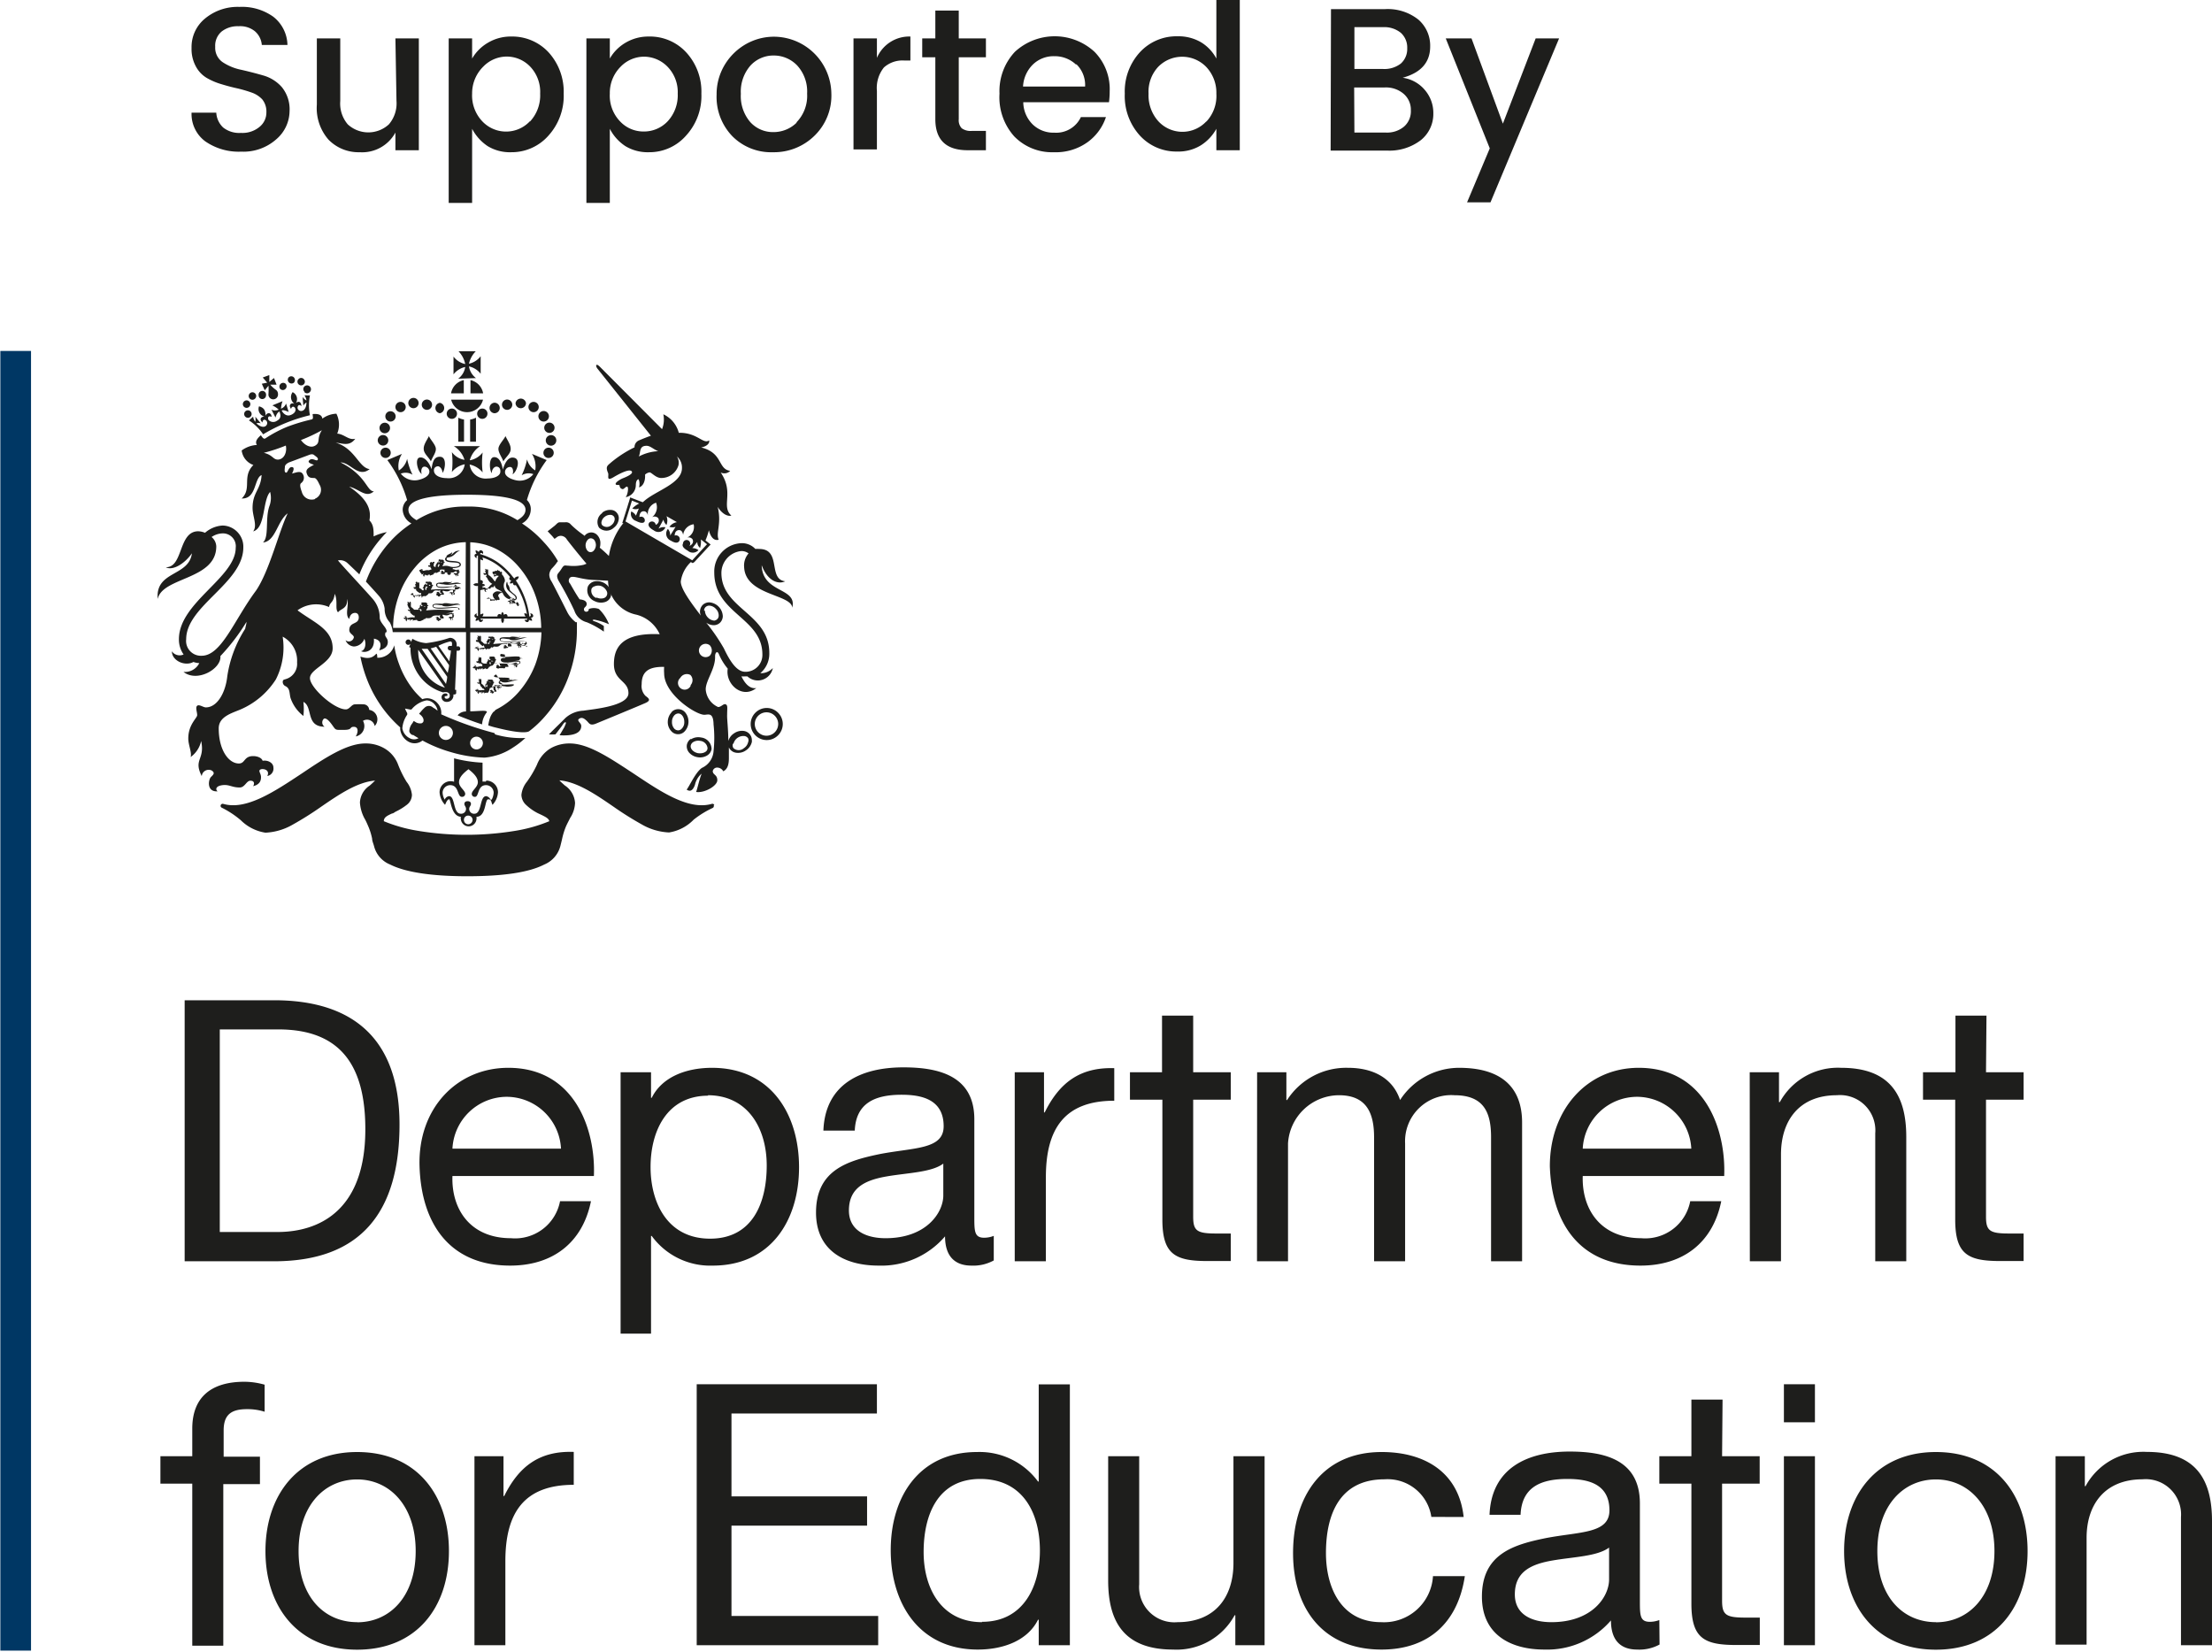 <svg viewBox="0 0 150 112" width="150" height="112" xmlns="http://www.w3.org/2000/svg" fill-rule="evenodd" clip-rule="evenodd" stroke-linejoin="round" stroke-miterlimit="1.414"><path fill="#003764" d="M.024 23.797h2.08v88.129H.024z"/><path d="M29.085 29.578c-.206.389-.381.619-.349.913.032.294.341.516.484.794.135-.35.366-.612.334-.882-.032-.27-.405-.635-.469-.841M34.278 29.578c.199.389.373.619.35.913-.024.294-.342.516-.493.794-.135-.35-.357-.612-.333-.882.024-.27.405-.635.476-.841M26.092 29.379a.358.358 0 0 0 .357-.349v-.008a.36.36 0 0 0-.357-.358.36.36 0 0 0-.357.358c0 .196.161.357.357.357M26.33 29.855a.36.36 0 0 0-.357-.357.36.36 0 0 0-.358.358.36.36 0 0 0 .358.357h.008a.351.351 0 0 0 .349-.35v-.008M26.497 30.705a.35.35 0 0 0-.35-.349.35.35 0 0 0-.349.349.35.35 0 0 0 .349.349.35.35 0 0 0 .35-.349M28.037 27.68c.192 0 .35-.158.35-.35a.351.351 0 0 0-.35-.349.351.351 0 0 0-.349.349c0 .192.158.35.349.35M27.164 27.95a.351.351 0 0 0 .349-.35.351.351 0 0 0-.349-.349.351.351 0 0 0-.35.349c0 .192.158.35.35.35M26.481 28.585a.35.35 0 0 0 .349-.349.35.35 0 0 0-.349-.35h-.008a.344.344 0 0 0-.342.342v.008c0 .191.158.349.35.349M28.95 27.791c.192 0 .35-.158.35-.349a.352.352 0 0 0-.35-.35.351.351 0 0 0-.349.35c0 .191.158.349.349.349M29.824 28.021a.358.358 0 0 0 0-.706.358.358 0 0 0 0 .706M30.642 28.402a.35.35 0 0 0 .349-.349.35.35 0 0 0-.349-.349.35.35 0 0 0-.35.349.35.35 0 0 0 .35.349M36.906 29.006a.35.35 0 0 0 .35.349.35.35 0 0 0 .349-.349.35.35 0 0 0-.349-.349.35.35 0 0 0-.35.349M37.367 29.506a.359.359 0 0 0-.357.357.36.36 0 0 0 .357.358.36.36 0 0 0 .357-.358v-.008a.35.35 0 0 0-.349-.349h-.008M37.2 30.356a.35.35 0 0 0-.349.349v.008c0 .187.154.342.341.342l.008-.001a.35.35 0 0 0 .35-.349.35.35 0 0 0-.35-.349M35.31 27.68h.008c.192 0 .35-.158.35-.349v-.001a.358.358 0 0 0-.707 0c0 .192.158.35.349.35M36.184 27.95a.35.35 0 0 0 .349-.35.35.35 0 0 0-.349-.349.35.35 0 0 0-.349.349c0 .192.157.35.349.35M36.867 28.585a.358.358 0 0 0 .357-.349v-.008a.36.36 0 0 0-.357-.358.36.36 0 0 0-.357.358c0 .196.161.357.357.357M34.397 27.791a.351.351 0 0 0 .342-.349.352.352 0 0 0-.35-.35.351.351 0 0 0-.349.35c0 .191.158.349.349.349h.008M33.524 28.021h.008a.359.359 0 0 0 .357-.357.359.359 0 0 0-.357-.357.358.358 0 0 0-.008.714M32.357 28.053a.35.35 0 0 0 .349.349.35.35 0 0 0 .349-.349l.001-.008a.344.344 0 0 0-.342-.341h-.008a.35.35 0 0 0-.349.349M31.078 29.951h.389V28.45a1.345 1.345 0 0 1-.389-.127v1.628zM32.277 28.323a1.385 1.385 0 0 1-.397.127v1.501h.397v-1.628zM31.451 26.671v-.897c-.443.094-.787.45-.865.897h.865zM31.904 26.671h.858a1.116 1.116 0 0 0-.858-.897v.897zM30.594 27.1c.121.496.569.848 1.08.848.51 0 .959-.352 1.08-.848h-2.16zM32.277 25.639a1.24 1.24 0 0 1-.476-.794c.315.069.596.246.794.5v-1.191a1.363 1.363 0 0 1-.794.509c.072-.318.231-.61.46-.842h-1.167c.231.239.388.539.453.865a1.354 1.354 0 0 1-.794-.508v1.207c.198-.254.479-.431.794-.5a1.21 1.21 0 0 1-.477.794l1.207-.04zM32.309 50.818a.438.438 0 0 1-.429-.437c0-.235.194-.429.429-.429a.44.44 0 0 1 .437.429c0 .24-.197.437-.437.437m-2.072-.643a.479.479 0 0 1-.477-.477c0-.261.215-.476.477-.476.261 0 .476.215.476.476v.008a.478.478 0 0 1-.476.469m-.715-2.104l-.143-.08a.414.414 0 0 0-.588 0 2.164 2.164 0 0 0-.254.27l-.119.135.08.064c.222.182.262.381.198.5a.259.259 0 0 1-.119.087.585.585 0 0 1-.437-.111l-.087-.048-.048.088a.412.412 0 0 0-.039.063.889.889 0 0 0-.207.493.262.262 0 0 0 0 .079c.033.105.112.19.215.23h.055c.103.072.246.151.35.215a.613.613 0 0 1-.596 0 .915.915 0 0 1-.5-.667c.026-.334.141-.655.333-.929V48.356a2.324 2.324 0 0 1-.151-.309l.342.063h.095a1.75 1.75 0 0 1 1.024-.619c.215.009.415.11.548.278a.794.794 0 0 1 .199.421l-.199-.151m4.05 1.667a22.884 22.884 0 0 1-3.605-1.27.95.95 0 0 0-.246-.747.952.952 0 0 0-.699-.341.993.993 0 0 0-.333.063 6.197 6.197 0 0 1-.509-.516 6.175 6.175 0 0 1-1.079-1.889 5.96 5.96 0 0 1-.318-1.247 1.155 1.155 0 0 1-1.151.842c0-.08 0-.254-.064-.278-.183.206-.453.421-1.08.198.095.49.231.97.405 1.437a8.403 8.403 0 0 0 2.295 3.367.854.854 0 0 0 0 .143c.048.368.278.687.611.85.294.14.643.1.898-.104a9.416 9.416 0 0 0 1.953.794 8.936 8.936 0 0 0 2.255.366 4.059 4.059 0 0 0 1.953-.699c.262-.166.51-.355.739-.564l.079-.071a6.198 6.198 0 0 1-2.049-.239M33.262 54.224a.391.391 0 0 0-.294-.238c-.453 0-.278 1.191-.794 1.191l-.032.002a.327.327 0 0 1-.325-.32c0-.166.119-.214.119-.349 0-.135-.111-.183-.222-.183-.112 0-.223.048-.223.183s.111.183.111.349a.327.327 0 0 1-.325.32l-.032-.002c-.54 0-.357-1.191-.794-1.191a.368.368 0 0 0-.294.238 1.045 1.045 0 0 1-.143-.468c0-.283.233-.516.516-.516.604 0 .461.794.794.794h.016a.207.207 0 0 0 .207-.199c0-.238-.421-.46-.421-.794 0-.333.302-.619.643-.881.334.262.635.548.635.881 0 .334-.413.556-.413.794v.001a.2.2 0 0 0 .199.198h.016c.294 0 .151-.794.754-.794.283 0 .516.233.516.516-.01.164-.056.324-.135.468m-1.588 1.668a.296.296 0 0 1-.294-.294v-.008c0-.157.129-.286.286-.286h.008c.161 0 .294.133.294.294a.303.303 0 0 1-.294.294m1.191-2.891a1.03 1.03 0 0 0-.222 0v-1.286a9.403 9.403 0 0 1-1.93-.294v1.588a.75.75 0 0 0-.984.708v.007c.021.318.153.619.373.85.087-.207.167-.374.278-.374.111 0 .127 1.144.794 1.184a.43.43 0 0 0 0 .182.534.534 0 0 0 .528.467.534.534 0 0 0 .528-.467.617.617 0 0 0 0-.182c.667 0 .556-1.184.794-1.184s.191.159.294.374c.22-.231.352-.532.373-.85a.797.797 0 0 0-.794-.794" fill="#1e1e1c" fill-rule="nonzero"/><path d="M48.436 54.597a.13.13 0 0 0-.123-.095.132.132 0 0 0-.044.008c-1.588.453-3.47-.834-5.328-2.072-1.588-1.041-3.041-2.025-4.304-2.025a2.591 2.591 0 0 0-1.238.294 2.232 2.232 0 0 0-.985 1.143c-.19.407-.419.796-.683 1.159a1.696 1.696 0 0 0-.373.89.963.963 0 0 0 .326.69c.237.222.504.41.794.556l.238.111c.31.151.5.255.532.429-.74.306-1.513.524-2.303.651-2.187.36-4.419.36-6.606 0a10.482 10.482 0 0 1-2.311-.651c0-.262.215-.365.556-.524.079 0 .159-.071.238-.119a4.03 4.03 0 0 0 .794-.492.86.86 0 0 0 .318-.651 1.677 1.677 0 0 0-.365-.89 7.05 7.05 0 0 1-.572-1.159 2.138 2.138 0 0 0-.985-1.135 2.5 2.5 0 0 0-1.238-.302c-1.263 0-2.74.984-4.304 2.033-1.858 1.23-3.78 2.517-5.328 2.064a.144.144 0 0 0-.175.087.16.16 0 0 0-.008.048c0 .057.035.108.088.127.462.23.893.515 1.286.85.453.45 1.037.744 1.668.841a4.067 4.067 0 0 0 1.85-.547 21.786 21.786 0 0 0 1.897-1.192c1.223-.841 2.486-1.699 3.685-1.794a6.518 6.518 0 0 1-.366.341 1.45 1.45 0 0 0-.659 1.144c.026.412.148.812.358 1.167.063.119.127.262.198.429.12.275.21.563.27.857 0 .143.072.302.127.493a1.821 1.821 0 0 0 1.096 1.262c1.024.516 2.779.794 5.225.794 2.445 0 4.2-.262 5.224-.794a1.864 1.864 0 0 0 1.096-1.262c.048-.191.088-.35.119-.493.064-.293.154-.58.27-.857.104-.223.199-.397.278-.556.198-.301.31-.649.326-1.008a1.527 1.527 0 0 0-.691-1.184 7.207 7.207 0 0 1-.373-.349c1.199.095 2.461.953 3.684 1.795.612.429 1.245.826 1.898 1.191.566.33 1.203.518 1.858.548a2.979 2.979 0 0 0 1.667-.866 6.309 6.309 0 0 1 1.287-.794.136.136 0 0 0 .071-.175M31.888 42.576v-5.805a4.383 4.383 0 0 1 1.747.445c.611.31 1.151.743 1.588 1.271a6.013 6.013 0 0 1 1.08 1.881c.256.708.39 1.455.397 2.208h-4.812zm-.206-8.226a6.182 6.182 0 0 0-3.438.921c-.382-.223-.548-.445-.548-.707 0-.937 2.644-1.016 3.97-1.016 1.342 0 3.97.079 3.97 1.016 0 .262-.167.484-.548.707a6.191 6.191 0 0 0-3.446-.921m-.079 8.226h-4.907c.006-.753.14-1.5.397-2.208a6.03 6.03 0 0 1 1.079-1.881 5 5 0 0 1 1.589-1.271 4.472 4.472 0 0 1 1.865-.452l-.023 5.812zm7.495-.373a2.028 2.028 0 0 1-.587-.691c-.191-.381-.953-1.89-1.072-2.088a.866.866 0 0 1-.151-.453.726.726 0 0 1 .159-.405c.103-.106.202-.217.293-.334a1.34 1.34 0 0 1 .135-.182 6.921 6.921 0 0 0-.936-1.263 7.506 7.506 0 0 0-1.501-1.294c.352-.178.58-.535.595-.929a.842.842 0 0 0-.262-.659 8.546 8.546 0 0 1 1.342-2.708l-1-.42c.21.332.289.731.222 1.119a1.23 1.23 0 0 1-.556-.746 4.314 4.314 0 0 1-.365 1.08.922.922 0 0 1 .794-.08 1.184 1.184 0 0 1-1.231.405c-.357-.087-.706-.278-.691-.548 0-.187.155-.341.342-.341h.008c.214 0 .23.357.159.5.285-.159.579-.992.135-1.119-.445-.128-.667.389-.794.794-.064-.445-.247-.866-.604-.842-.357.024-.31.873-.143 1.088 0-.294.191-.453.326-.445.135.008.278.095.254.365-.024.27-.413.437-.858.437a1.092 1.092 0 0 1-1.223-.945c.345.075.655.262.882.532a5.445 5.445 0 0 1 0-1.35 1.403 1.403 0 0 1-.874.532c.109-.394.358-.735.699-.96h-1.778c.345.211.602.541.722.929a1.338 1.338 0 0 1-.857-.525c.055.449.055.902 0 1.35.22-.272.529-.458.873-.524a1.092 1.092 0 0 1-1.231.937c-.436 0-.794-.167-.849-.437-.056-.269.135-.357.254-.365.119-.008.294.151.325.445.159-.215.31-1.056-.151-1.088-.46-.032-.532.397-.603.842-.111-.366-.429-.85-.794-.794-.365.055-.143.96.135 1.119-.064-.143-.048-.476.167-.5h.008c.187 0 .341.154.341.341 0 .27-.341.461-.691.548a1.189 1.189 0 0 1-1.246-.413.882.882 0 0 1 .794.072 4.329 4.329 0 0 1-.366-1.08 1.262 1.262 0 0 1-.563.794 1.517 1.517 0 0 1 .214-1.127l-.993.42a8.544 8.544 0 0 1 1.342 2.716.858.858 0 0 0-.301.651c.018.393.245.748.595.929a7.506 7.506 0 0 0-1.501 1.294 8.377 8.377 0 0 0-1.588 2.652c.135.135.731.794.874.961.216.246.354.55.397.874a1.32 1.32 0 0 0 .349.929c.112.203.179.428.199.659h4.97v5.383a.712.712 0 0 0-.571.262c.571.23 1.111.437 1.659.612.021-.289.126-.565.302-.794.176-.23-.715-.072-1.104-.096v-5.351h4.828a6.815 6.815 0 0 1-.397 2.128 6.179 6.179 0 0 1-1.08 1.842 4.98 4.98 0 0 1-1.588 1.262c-.095.048-.095.119-.191.159a1.329 1.329 0 0 0-.238.429 2.52 2.52 0 0 0-.111.492c.23.072.349.111.564.159 1.699.429 2.12.302 2.215.23a6.996 6.996 0 0 0 1.064-1 8.407 8.407 0 0 0 1.588-2.66 9.19 9.19 0 0 0 .58-3.256v-.484" fill="#1e1e1c" fill-rule="nonzero"/><path d="M34.588 39.13a.128.128 0 0 0-.048.135c.021.06.08.099.143.095a.313.313 0 0 0-.111.199.287.287 0 0 0 .222-.048.137.137 0 0 0 .056.159.121.121 0 0 0 .127 0 5.16 5.16 0 0 1 .754 1.969.287.287 0 0 0-.174-.056.279.279 0 0 0 .095.223h-1.239a.15.15 0 0 0-.079-.159.159.159 0 0 0-.167.055.28.28 0 0 0-.095-.206.296.296 0 0 0-.088.206.134.134 0 0 0-.115-.064.136.136 0 0 0-.135.135c0 .011.002.022.004.033h-1.032a.264.264 0 0 0 .072-.199.344.344 0 0 0-.207.072v-1.668a.16.16 0 0 0 .167-.079.142.142 0 0 0-.056-.167.296.296 0 0 0 .215-.095.315.315 0 0 0-.215-.088.142.142 0 0 0 .056-.166.158.158 0 0 0-.167-.08v-1.413a.322.322 0 0 0 .183.071.322.322 0 0 0-.048-.198c.329.108.641.261.929.452.358.247.679.544.953.882m1.366 2.501a.096.096 0 0 1-.053.175h-.003a5.56 5.56 0 0 0-.921-2.454.333.333 0 0 0 .206-.254.292.292 0 0 0-.309.135 1.81 1.81 0 0 0-.111-.135 4.689 4.689 0 0 0-1.033-.985 4.07 4.07 0 0 0-1.175-.54c0-.095.135-.103.183 0a.168.168 0 0 0-.183-.254.136.136 0 0 0-.087.119.324.324 0 0 0-.215-.119.338.338 0 0 0 .072.239.134.134 0 0 0-.135.055.175.175 0 0 0 .166.23h.001a.093.093 0 0 1-.043-.079c0-.052.043-.095.095-.095h.003v1.89a.332.332 0 0 0-.317.079c.081.086.204.12.317.087v2.049c-.103 0-.127-.119-.047-.175-.151 0-.223.135-.183.207a.135.135 0 0 0 .151.079.298.298 0 0 0-.08.214.293.293 0 0 0 .215-.087.151.151 0 0 0 .079.159.167.167 0 0 0 .208-.162l-.001-.021a.097.097 0 0 1-.08.044.096.096 0 0 1-.095-.083H34a.318.318 0 0 0 .08.309.31.31 0 0 0 .087-.309h1.588a.095.095 0 0 1-.175.047v.013a.175.175 0 0 0 .215.17.143.143 0 0 0 .071-.159.347.347 0 0 0 .215.071.324.324 0 0 0-.088-.214.144.144 0 0 0 .159-.071.168.168 0 0 0-.161-.209c-.01 0-.02 0-.029.002" fill="#1e1e1c" fill-rule="nonzero"/><path d="M35.104 41.107a.284.284 0 0 0 .135-.119.16.16 0 0 1-.135 0c.048 0 .103 0 .048-.088-.056-.087-.096-.095-.151 0a.351.351 0 0 1-.445-.301.31.31 0 0 0 .135.111h.207a.183.183 0 0 0 .15-.151c0-.159-.135-.238-.301-.373l-.151-.143c-.064-.111 0-.215-.167-.421a.583.583 0 0 0-.048-.183.527.527 0 0 0 .088.604c.167.183.508.349.492.5-.016.151 0 .064-.087.072h-.119a.39.39 0 0 1-.135-.12 3.758 3.758 0 0 1-.358-.428.653.653 0 0 1-.063-.572c.119-.151-.064-.468-.167-.548a.356.356 0 0 0 0-.159c-.012-.052-.071 0-.103 0s0-.071-.08-.079c-.079-.008-.063-.048-.071-.072-.008-.023-.056.072-.095.072h-.104a.151.151 0 0 1-.119.048c-.063 0-.063 0-.055.079a.096.096 0 0 0 .047.095l.056.064v-.072h.127c.016 0 0 .056 0 .056h-.143v.079c0 .032.048.056.119 0 .072-.055.215 0 .215 0s-.199.167-.239.373a.406.406 0 0 1-.119-.111.733.733 0 0 0-.151-.182.701.701 0 0 0-.142-.119c-.072-.04-.072-.072-.072-.143v-.175a.098.098 0 0 0 0-.048.094.094 0 0 0-.095-.063c.025.01.041.036.039.063-.001.028 0 0 0 0v.056c0 .055 0 0 0 0s0-.103-.071-.103-.048-.08-.103 0h.047v.047s0 .064.08.064h-.119c-.008 0 0 0 0 0v.047h.047c.048 0 0 0 0 0v.112c0 .016-.119 0-.111-.048-.063.103 0 .183.135.143.135-.04 0 .111 0 .111v.009c0 .027.02.051.048.055.027.003 0 0 0 0l.047.071a.742.742 0 0 0 .334.373.933.933 0 0 0-.238.231c-.056.055-.143.111-.191.087l-.063-.064a.072.072 0 0 0-.064 0 .098.098 0 0 0-.111 0c-.033.024.048 0 .071 0v.04s0 .048.127 0c.128-.048 0 0 0 0a.054.054 0 0 1-.055 0c-.048 0-.072-.056-.103 0-.04 0-.08.095 0 .135a.06.06 0 0 1 0-.063c.011-.02.063.071.127 0 .063-.072 0 0 0 0s-.056.119 0 .127a.095.095 0 0 0 .119.055.096.096 0 0 1-.064-.071c-.006-.034 0-.088 0-.111 0-.024 0 0 0 0s.048.063.104.039a.123.123 0 0 0 0-.071.294.294 0 0 1 .19 0c.062.021 0-.088.103-.103.104-.016.111 0 .135 0a.41.41 0 0 1 .08-.135c0 .301.397.293.492.476a.736.736 0 0 0-.333-.064c-.104 0-.27.112-.294.223a.42.42 0 0 0 .174.325h-.27c-.087 0-.103-.151-.214-.111-.04 0-.103.056-.087.095a.097.097 0 0 1 .063-.039c.026-.004 0 0 0 0h.27s-.135 0-.111.087c.024.087 0 .072.087.056.088-.016 0 0 0-.048 0 0 .056.087.112 0 .055-.087-.056 0-.056 0h.048c.011.032.046.05.079.04h.048c0-.048 0-.08.111 0l.071-.056s.088.04.127 0c.04-.04 0-.055 0-.103 0-.048-.063-.079-.079-.167-.016-.087.175-.238.294-.214a.677.677 0 0 0 .381.421c.143.047.198-.104.246-.08.048.024 0 0 0 .04a.777.777 0 0 1 0 .167c-.006.055-.087 0-.143 0a.09.09 0 0 0-.056 0 .11.11 0 0 0-.087.095.113.113 0 0 1 .08-.04.063.063 0 0 0 .111 0c.011-.02 0 0 0 0s-.104.08-.048.103a.072.072 0 0 0 .056.08c.036.008 0 0 0-.072.039 0 0-.071.063-.095.064-.024 0 0 0 0v.111a.063.063 0 0 0 .103 0c.012-.016 0 0-.047 0v-.039c0-.088-.056-.088-.056-.127 0-.04.095 0 .095-.104 0-.103 0 0 0 0s.088-.047.096-.087a.186.186 0 0 1-.119 0l.349.548zM30.61 43.799h-.064c-.079 0-.174 0-.182.135l-.001.016c0 .083.068.151.151.151l.008-.001h.048v.064c0 .151-.063.397-.103.675l-.739-1.048c.252-.13.519-.229.794-.294.12 0 .151.063.12.302m-.278 1.834l-1.16-1.668a2.72 2.72 0 0 0 .374-.111l.873 1.247c0 .175-.064.357-.087.532m-.119.746l-1.652-2.382h.405l1.326 1.89c0 .183-.056.349-.079.484m-1.898-2.334l1.826 2.596a2.586 2.586 0 0 1-1.81-2.596m2.691-.207h-.087v-.079a.455.455 0 0 0-.45-.501l-.026.001a7.797 7.797 0 0 1-1.588.357 2.129 2.129 0 0 1-.937-.294l-.096.223a.183.183 0 0 0-.182-.175c-.1 0-.183.082-.183.183 0 .1.083.182.183.182a.193.193 0 0 0 .143-.071l-.088.222.096.04a3.079 3.079 0 0 0 2.215 3.033c.222-.064.445 0 .445.214l.001.025a.192.192 0 0 1-.19.191l-.018-.001-.017.001a.128.128 0 0 1-.126-.112c0-.104.175-.04.191-.112.016-.071 0-.135-.135-.135h-.008c-.137 0-.25.11-.254.247 0 .179.147.325.325.325h.016l.029.001a.44.44 0 0 0 .432-.501c.079 0 .167 0 .19-.087v-.231h-.079l.111-2.652h.056c.095 0 .182 0 .182-.143l.001-.008a.153.153 0 0 0-.151-.151h-.001M29.721 38.328v-.088c0-.047 0 0 0 0l.095.048v.04c0 .039-.04 0-.048 0s0 0 0 .047v.048a.056.056 0 0 1-.071 0 .045.045 0 0 1-.016-.036c0-.013.005-.026.016-.035m.111-.239s-.056.048-.08 0c-.023-.047 0 0 0-.079l.104.056m.071 0a.296.296 0 0 0 .111.047h-.071c-.072 0-.048 0-.04-.079m.818.46c.357 0 .532-.111.532-.222 0-.389-.969-.151-.969-.389 0 0 0-.072.072-.103.492-.048.5-.381.841-.453-.412-.055-.476.27-.651.286a.214.214 0 0 0 .119-.199c-.087.112-.27.128-.381.255a.08.08 0 0 0 0 .071.185.185 0 0 0-.103.143c0 .365.985.111.985.381 0 .095-.167.159-.437.159s-.349-.143-.723-.048c0-.063.127-.182.072-.238a.086.086 0 0 0 .095-.048.212.212 0 0 0-.071 0c-.024.005 0 0 0-.047v-.056a.31.31 0 0 0-.088-.055.144.144 0 0 0-.087 0c-.029.008-.048 0-.056 0a.075.075 0 0 0-.059-.027.077.077 0 0 0-.06.027.224.224 0 0 0 0 .103c.009.034-.071.087-.103.079-.032-.008 0 0 0 0s-.04.119-.071.119a.706.706 0 0 0-.048.223.26.26 0 0 0-.072-.064c-.063 0-.055-.063-.047-.119.008-.056 0-.087.047-.135.048-.048 0 0 0-.048 0-.047-.079 0-.127 0a.046.046 0 0 1 0 .048v.056c0-.04 0-.088-.047-.088-.048 0 0-.071-.088 0-.087.072 0 .056.064.056h-.111c-.008 0 0 .047 0 .079v-.047c0-.008 0 0 0 0h.04c-.056 0-.056.079 0 .095.055.016 0 0 0 0s-.135.063-.12 0c-.071.087 0 .159.12.111.119-.048 0 0 0 0v.056c0 .008 0 0 0 0s.039.063.087.119a1.084 1.084 0 0 1-.215.071.463.463 0 0 0-.174 0c-.056 0-.191.08-.23 0-.04-.079 0-.039 0-.071 0-.032 0 0-.048 0a.086.086 0 0 0-.095 0c-.029.019 0 0 .055 0 .056 0 0 0 0 0s0 .047.08.079c.079.032 0 0 0 0h-.048s0-.071-.079-.047c-.08.023-.096 0-.072.087a.55.55 0 0 0 .135.19c0 .048 0 .08.119 0 .119-.079-.079.08 0 .112v.008c0 .039.032.071.071.071h.009a.062.062 0 0 1 0-.071c.047 0 0-.072.047-.088v.008c0 .035.028.064.063.064h.001c.047 0 .071-.048.063-.072a.048.048 0 0 1 0 .056c-.012.016 0 0 0-.04a.095.095 0 0 1 0 .095.136.136 0 0 0 .088-.087c.013-.041 0 0 0 0a.296.296 0 0 0 .111 0 .061.061 0 0 0 0 .056c.008.017 0 0 0 0v.087c0-.135.079-.079.159-.135.079-.056 0 0 0 0s.103 0 .103-.079c0-.08 0 0 .047-.04a.096.096 0 0 0 .096-.048c.019-.034 0 .056 0 .064s.174-.088.206-.096c.183 0-.111-.174.262-.15a.296.296 0 0 0 .111 0v.174h.096-.08c-.087.064-.087-.127-.182-.095a.088.088 0 0 0-.08.087.106.106 0 0 1 .056 0c.018.006 0 0 .039 0 0 .04-.111 0-.087.08.024.079 0 .055.072.039.071-.015 0 0 0 0s.039.072.095 0c.055-.071-.048 0-.048 0h.048s0 .04.071 0c.072-.039 0-.079.056-.087h.135a.12.12 0 0 0-.006.037c0 .07.058.127.127.127.051 0 .097-.03.117-.077.02-.046 0-.055 0-.095a.624.624 0 0 0 .183 0c.135 0 0 0 .071-.055a.229.229 0 0 1 .159 0v.111c0 .031-.071 0-.103 0h-.048s-.071 0-.071.071h.063a.048.048 0 0 0 .088 0c.007-.017 0 0 0 0s-.08.064 0 .088c.079.023 0 .063.047.063.048 0 0 0 0-.056 0-.055 0-.055.048-.079.047-.024 0 0 0 0v.079a.047.047 0 0 0 .04.022c.015 0 .03-.008.039-.022 0-.079-.039-.079-.039-.103 0-.024.071 0 .071-.087a.051.051 0 0 0 0-.048c-.009-.014 0 0 .048 0 .047 0 0-.047-.04-.071-.04-.024 0 0 0-.08 0-.079-.072.056-.079 0-.008-.055 0-.039-.056 0-.056.04-.135-.039-.31-.055M28.847 39.836s0-.039.04-.039c.039 0 0-.04 0-.056l.103.056v.039c0 .04-.056 0-.064 0-.007.112 0 .056 0 .112 0 .055-.039.063-.079.039a.07.07 0 0 1 0-.087m.127-.278s-.055.064-.087 0c-.032-.063 0 0 0-.095a.42.42 0 0 0 .111.063m.087.048a.463.463 0 0 0 .135.048c-.063 0-.047.039-.087.039-.04 0-.056-.055-.048-.087m2.152.294c0-.111-.119-.175-.468-.175-.35 0-1.12.127-1.12-.063 0-.191.151-.088.334-.08a.123.123 0 0 0 .071 0c.445.127.969-.103 1.239 0-.318-.238-.58 0-.921-.063.198 0 .27-.056.278-.112-.151.104-.445-.047-.628.064-.254 0-.444 0-.444.159 0 .341.921.143 1.214.143.294 0 .35 0 .35.079s-.286.103-.453.103a7.67 7.67 0 0 0-1.469 0c0-.071.119-.166.08-.222a.11.11 0 0 0 .071-.087.17.17 0 0 0-.087-.04c-.032-.005 0 0 0-.064v-.055a.455.455 0 0 0-.103-.072.228.228 0 0 0-.104 0c-.034.008-.063 0-.063 0h-.056a.119.119 0 0 0-.079 0 .145.145 0 0 0 0 .119c-.04 0-.08.112-.119.096-.04-.016 0 .039 0 .047s-.056.135-.096.135c-.039 0 .048.048.064.048a.76.76 0 0 0 0 .135h-.079a1.515 1.515 0 0 0-.151-.127c-.072 0-.072-.072-.064-.143.008-.071 0-.119 0-.175v-.047a.088.088 0 0 0-.087-.064.066.066 0 0 1 0 .064.047.047 0 0 0 0 .055c.012.017 0 0 0 0s0-.103-.064-.103c0-.048 0-.087-.095 0a.134.134 0 0 0 0 .04c0 .047 0 .063.079.063.08 0 0 0 0 0s-.111 0-.111.04c0 0-.039.064 0 .095.04.032 0-.047 0-.055s0 0 .048 0c0 0-.048.103 0 .111.048.008 0 0 0 0s-.135.079-.127 0c-.08.111.048.198.143.143a.065.065 0 0 0 0 .039.057.057 0 0 0 0 .064c.013.019 0 0 0 0s.063.079.135.119c.071.04.111.103.159.056.047-.048.047.143.039.143a.845.845 0 0 0-.246 0c-.063.039-.222.095-.27 0-.047-.096 0-.048 0-.08a.077.077 0 0 0-.055-.039.112.112 0 0 0-.112 0 .08.08 0 0 1 .064 0c.02.008 0 .055.095.087.096.032 0 0 0 0s0-.08-.095-.056c-.04 0-.111.048-.079.103a.086.086 0 0 1 .055-.047c.025-.007 0 0 0 0s0 .095.135 0c0 0-.095.087 0 .119 0 .056.056.103.087.095a.09.09 0 0 1 0-.087c.056 0 0-.08.056-.095.056-.016 0 .087.079.079a.088.088 0 0 0 .08-.087.047.047 0 0 1 0 .055c-.012.017 0 0 .047 0a.085.085 0 0 1 0 .103.15.15 0 0 0 .096-.103h.095a.068.068 0 0 0 0 .056c.009.017 0 0 0 0s0 .063.04.095c0-.151.095-.087.19-.151.096-.063 0 0 0 0a.108.108 0 0 1-.039.048c.103 0 .27-.135.293-.207h.104c.301 0 .095-.27.579-.182a.273.273 0 0 0 .119-.056c-.039.064-.039.191 0 .207.044.004.085.02.119.047.035.028 0 0 0 0h-.087c-.103.072-.111-.151-.214-.111-.048 0-.103.048-.096.095a.111.111 0 0 1 .072 0c.023.009 0 0 0 0h.04s-.135 0-.112.088c0 .039 0 .071.088.055.087-.016 0 0 0-.047 0-.048 0 0 0 0v.063a.072.072 0 0 0 .119.04c.013-.012-.056 0-.064 0 .026.02.062.02.088 0 .071 0 0-.095.071-.103h.199a.152.152 0 0 0-.056-.167c-.052-.038 0-.064 0-.119.07.031.146.05.222.055a.376.376 0 0 0 .27-.071.285.285 0 0 1 .191 0c.062.022 0 0 0 0v.127c0 .04-.079 0-.127 0h-.048s-.087.04-.087.087a.29.29 0 0 1 .071-.039c.01.016.029.027.048.027.02 0 .038-.011.048-.027.01-.017 0 0 0 0s-.088.071 0 .095a.077.077 0 0 0 .055.071c.032.01 0 0 0-.071s0-.071.056-.095c.055-.024 0 .095 0 .103a.061.061 0 0 0 .048.021.06.06 0 0 0 .047-.021c.012-.014 0 0 0-.04 0-.087-.047-.087-.047-.127 0-.04.087 0 .087-.095a.064.064 0 0 0-.04-.056.054.054 0 0 0 .064 0c-.064 0-.048-.047-.056-.079a.085.085 0 0 0 0-.087c-.016-.027-.087.055-.095 0-.008-.056 0-.04-.072 0a1.937 1.937 0 0 1-.373 0c.222 0 .564-.056.564-.183M28.458 41.369v-.04-.055c0-.016 0 0 0 0l.111.055v.04c0 .04.016-.079.016-.079a.047.047 0 0 0 0 .055c.012.017 0 0 0 .048 0 .047-.04.063-.071.039a.044.044 0 0 1-.022-.039c0-.016.008-.031.022-.04m.119-.27s-.056.056-.08 0 0 0 0-.095a.436.436 0 0 0 .111.063m.08.048l.127.048h-.087c-.04 0-.048-.048 0-.08m2.382.262c0-.095-.104-.159-.437-.159-.334 0-1.342.12-1.342-.063s.341-.072.596-.064c.018.024.043.04.071.048.421.119.865-.167 1.167-.064-.238-.222-.548 0-.865-.047.19 0 .381-.04.397-.088-.151.096-.564-.063-.731.048-.309 0-.691-.048-.691.143 0 .326 1.152.135 1.43.135s.333 0 .333.079c0 .08-.278.096-.429.096a8.109 8.109 0 0 0-1.762 0c0-.072.127-.183.079-.238-.048-.056.072-.048.072-.088a.201.201 0 0 0-.08-.04c-.029-.006 0 0 0-.055v-.056l-.095-.063h-.159-.056a.17.17 0 0 0-.071 0 .126.126 0 0 0 0 .119c-.048 0-.087.103-.119.095-.032-.008 0 .04 0 .04s0 .127-.08.135c-.079.008 0 .071 0 .103h-.285c-.048 0-.088-.087-.175-.143a.129.129 0 0 1-.072-.135V40.853a.087.087 0 0 0-.087-.056.077.077 0 0 1 0 .056c-.007.018 0 .039 0 .055v.04s0-.103-.071-.103c0-.04-.048-.072-.096 0a.047.047 0 0 1 .04 0v.04c0 .047 0 .063.079.063h-.103V40.988c0-.048 0 0 0 0s.088.302.167.302c0 .095-.127.079-.127 0a.103.103 0 0 0 .143.134.09.09 0 0 0 0 .04c.003.013 0 .056 0 .064.06.077.132.144.214.198.082.054.064 0 .08 0 0 0 .047.143 0 .143a1.109 1.109 0 0 0-.27 0c-.064 0-.215.087-.254 0-.04-.087 0-.04 0-.071a.098.098 0 0 0-.048 0 .085.085 0 0 0-.103 0c.025.006.047.02.063.039.017.02 0 0 0 0s0 .056.096.088c0 .031-.096-.072-.135-.048-.048 0-.112.048-.08.095a.056.056 0 0 1 .048-.047c0 .047 0 .087.135 0 .135-.088 0 0 0 0s-.095.079-.04.111c0 .055.048.095.08.095a.09.09 0 0 1 0-.087c.047 0 0-.08.047-.095.048-.016 0 0 0 0s0 .079.072.071a.087.087 0 0 0 .079-.079c.004-.042 0 0 0 0a.064.064 0 0 1 0 .063.08.08 0 0 1 0 .095.14.14 0 0 0 .095-.095.163.163 0 0 0 .111 0c.036-.013 0 .048 0 .056v.095c0-.151.183-.071.278-.135.096-.064 0 0 0 0v.048a.29.29 0 0 0 .31.016l.143-.064a.09.09 0 0 0 0-.04h.048c.095 0 .079-.071.119-.071.54.071.23-.23.857-.167 0 0 .048 0 .072-.04.024-.039 0 .167 0 .175.04.008.078.024.111.048h-.087c-.096.063-.104-.143-.207-.103-.103.039-.103.047-.087.087a.098.098 0 0 1 .063-.04c.026-.004 0 0 .04 0h.048s-.127 0-.104.087v.04s0 .064.08.048c.079-.016 0 0 0 0a.09.09 0 0 0 0 .04c.003.013.047.079.111 0 .063-.08-.056 0-.056 0a.055.055 0 0 0 0-.04h.048a.071.071 0 0 0 .079 0c.072 0 0-.088.064-.103.063-.016 0 0 0 0h.151a.136.136 0 0 0-.048-.159c-.05-.036 0-.056 0-.111.065.031.135.05.207.055a.382.382 0 0 0 .254-.063.26.26 0 0 1 .182 0c.059.021 0 0 0 .039v.12c0 .031-.079 0-.127 0h-.047a.103.103 0 0 0-.08.087.146.146 0 0 1 .072 0c.01.017.028.027.047.027.02 0 .038-.01.048-.027.01-.017 0 0 0 0s-.087.071-.04.095c.048.024 0 .064.048.064s0 0 0-.064c0-.063 0-.071.056-.087.055-.016 0 .087 0 .095a.062.062 0 0 0 .047.022.064.064 0 0 0 .048-.022.066.066 0 0 1-.048 0v-.119c0-.032.08 0 .08-.095a.056.056 0 0 0-.04-.048c-.022-.006.048 0 .055 0 .008 0 0-.04-.047-.079a.092.092 0 0 0 0-.088c-.016-.027-.088.056-.088 0 0-.055 0-.039-.071 0a1.522 1.522 0 0 1-.357 0c.19 0 .532-.055.532-.182M33.19 43.537v-.048-.048c0-.008 0 0 0 0h-.039c-.04 0 0 0 0 0l.103.048v.04c0 .039-.048 0-.064 0-.015 0 0 0 0 .055v.048a.064.064 0 0 1-.079.04.056.056 0 0 1-.017-.04c0-.015.006-.029.017-.04m.119-.27s-.048.056-.079 0c-.032-.055 0 0 0-.087a.393.393 0 0 0 .111.063m.079 0a.682.682 0 0 0 .127.056h-.079c-.032 0-.056-.048-.048-.087m2.382.611a.077.077 0 0 0 0-.087c-.017-.027-.087.055-.087 0 0-.056 0 0-.064 0a1.866 1.866 0 0 1-.381 0c-.126-.014 0 0 0 0 .183 0 .532-.04.532-.159s-.111-.167-.444-.167c-.334 0-1.334.119-1.334-.063 0-.183.341-.072.587-.064l.08.048c.421.119.905-.199 1.159-.127-.333-.111-.54.087-.865 0 .19 0 .389-.04.397-.096-.143.096-.556-.063-.731.048-.31 0-.691-.04-.691.143 0 .326 1.152.135 1.429.135.278 0 .334 0 .334.079 0 .08-.27.104-.429.104a7.994 7.994 0 0 0-1.763 0c0-.072.135-.183.088-.239a.095.095 0 0 0 .063-.087.151.151 0 0 0-.079 0c-.026.007 0-.04 0-.056v-.055a.343.343 0 0 0-.103-.064.174.174 0 0 0-.096 0c-.031.01-.055 0-.055 0h-.056a.108.108 0 0 0-.079 0 .145.145 0 0 0 0 .119c.017.038-.08.096-.119.088-.04-.008 0 0 .039 0 .04 0-.047.127-.087.127l.056.055v.096h-.159c-.056 0-.095-.088-.183-.143-.087-.056-.063-.064-.063-.135v-.159a.523.523 0 0 1 0-.056c.001-.018-.064-.063-.088-.055-.023.008 0 0 0 .055a.049.049 0 0 0 0 .064c.016.018 0 0 0 0s0-.095-.071-.103c-.072-.008-.048-.072-.095 0h.039v.047c0 .048 0 .056.072.056h-.111a.047.047 0 0 0-.029.044c0 .019.011.036.029.043.017.008 0 0 0-.047 0-.048 0 0 .047 0 .048 0 0 0 0 0-.055.047-.047.095 0 .111.048.016 0 0 0 0s-.127.071-.119 0c-.071.111.048.19.143.135.095-.056 0 0 0 0l-.001.008c0 .028.021.052.049.055.027.004 0 0 0 0a.95.95 0 0 0 .214.215c.082.059.048 0 .08-.056a.079.079 0 0 0 .047.064c0 .055.064.127.048.127a.763.763 0 0 0-.191 0c-.055 0-.214.095-.254 0-.04-.096 0-.048 0-.08 0-.031 0 0-.048 0h-.039c.055 0 0 .056.087.088.087.031 0 0 0 0a.047.047 0 0 1-.055 0c-.017-.012 0-.072-.088-.048-.039 0-.103.048-.079.095a.086.086 0 0 1 .055-.047c0 .055 0 .087.127 0 .127-.088 0 0 0 0s-.087.079 0 .111v.008c0 .045.035.083.08.087a.183.183 0 0 1 0-.087c.047 0 0-.08.055-.096.056-.015 0 0 0 0s0 .08.08.072c.079-.008.079-.056.071-.08a.061.061 0 0 1 0 .064l.048-.04a.088.088 0 0 1 0 .096.143.143 0 0 0 .095-.096.186.186 0 0 0 .119 0c.039-.012 0 0 0 0a.068.068 0 0 0 0 .056c.009.017 0 0 0 0v.095c0-.151.096-.087.191-.151.095-.063 0 0 0 0a.13.13 0 0 1 0 .048c-.003.016.167-.056.167-.111 0-.056.047 0 .095 0s.079-.072.111-.072c.54.08.23-.23.866-.166 0 0 .047 0 .071-.056.024-.056 0 .183 0 .199a.168.168 0 0 1 .103.039c.029.025 0 0 0 0h-.087c-.103.072-.103-.143-.207-.103-.103.04-.095.048-.087.087h.103c.04 0-.127 0-.103.08.024.079 0 .063.08.047.079-.016 0 0 0-.039 0-.04 0 0 0 0 .011.02.032.032.055.032a.064.064 0 0 0 .056-.032c.011-.021-.048 0-.056 0h.048a.065.065 0 0 0 .079 0c.072 0 0-.08.072-.096h.19a.143.143 0 0 0-.055-.158c-.051-.036 0-.056 0-.112.06.036.128.056.198.056a.441.441 0 0 0 .27-.064.244.244 0 0 1 .191 0c.06.027 0 0 0 0v.128c0 .039-.08 0-.127 0h-.04s-.087.047-.087.087a.123.123 0 0 1 .071 0c.01.017.028.027.048.027.019 0 .037-.01.047-.027.01-.017 0 0 0 0s-.095.071-.047.095a.064.064 0 0 0 .047.072c.032.007 0 0 0-.072 0-.071 0-.063.064-.079v.095c0 .008 0 .048.087 0 0-.079-.04-.087-.04-.119s.08 0 .088-.095a.051.051 0 0 0 0-.048c-.009-.015.047 0 .063 0s-.039-.048-.047-.079M33.349 44.871s-.047-.048 0-.088a.284.284 0 0 0 .119.056h-.079m-.056.071h-.055c-.008 0 0 0 0 .056v.047c0 .048 0 .056-.072 0a.048.048 0 0 1-.016-.035c0-.014.006-.027.016-.036.011-.009 0 0 0 0v-.056c0-.015 0 0 0 0l.104.048m-.064-.19s-.048.047-.079 0c-.032-.048 0 0 0-.088l.103.064m1.024 0a.08.08 0 0 0 .072.055c.405.119.865-.182 1.103-.119-.317-.111-.516.08-.794 0 .175 0 .365 0 .373-.087-.135.087-.532-.064-.69.04-.223 0-.397 0-.397.135 0 .317.833.127 1.095.127s.231 0 .231.079-.294.095-.445.095a6.835 6.835 0 0 0-1.326-.039c0-.064.103-.151.063-.199a.088.088 0 0 0 .064-.079.127.127 0 0 0-.071-.04.061.061 0 0 0 0-.056c-.01-.017 0-.047 0-.047a.25.25 0 0 0-.096-.064h-.095-.175a.201.201 0 0 0 0 .119c.013.039-.071.096-.111.08-.04-.016 0 .039 0 .047s-.048.119-.079.119a.698.698 0 0 0 0 .112h-.143a.337.337 0 0 1-.167-.048.117.117 0 0 1-.063-.127v-.159a.193.193 0 0 0 0-.048c-.003-.015-.056-.063-.088-.055a.106.106 0 0 1 .04.055v.056c0-.04 0-.095-.072-.095-.071 0 0-.072-.087 0-.087.071 0 0 .04 0 0 .039 0 .055.071.055h-.103v.08c0 .024 0 0 0 0-.048.047 0 .095 0 .103 0 .008 0 0 0 0s-.119.071-.119 0c-.064.095.048.175.135.127.087-.048 0 0 0 0s0 .048.048.056c.047.008 0 0 0 0s0-.04.119 0a.086.086 0 0 0 0 .039h.079v.151a.512.512 0 0 0-.183 0c-.055 0-.198.08-.246 0-.047-.079 0-.04 0-.071 0-.032 0 0-.047 0a.073.073 0 0 0-.096 0 .068.068 0 0 1 .056 0c.018.007 0 .047.087.079.088.032 0 0 0 0a.047.047 0 0 1-.055 0c-.017-.012 0-.063-.08 0-.079.064-.103.048-.071.095a.049.049 0 0 1 .047 0c.015.009 0 0 0 0s0 .088.128 0c0 .04-.088.08 0 .112.087.031 0 0 0 0s.047.087.079.087a.099.099 0 0 1 0-.079c.048 0 0-.072.048-.096l-.001.008c0 .035.029.064.064.064a.069.069 0 0 0 .072-.08c-.008-.031 0 0 0 0a.052.052 0 0 1 0 .056l.039-.04a.08.08 0 0 1 0 .095.153.153 0 0 0 .088-.095.163.163 0 0 0 .111 0 .132.132 0 0 0 0 .056c.004.018 0 0 0 0v.087c0-.135.119-.103.206-.159.088-.055 0 0 0 0a.066.066 0 0 1 0 .048c.088.056.191-.072.215-.143.023-.071 0 0 0 0 .095 0 .079-.064.119-.064.27 0 .063-.23.5-.15a.16.16 0 0 0 .111-.048v.191c.04.004.078.018.111.039h-.087c-.087.064-.095-.135-.191-.095a.087.087 0 0 0-.079.087.097.097 0 0 1 .063 0c.021.008 0 0 0 0h.04s-.127 0-.103.088c.024.087 0 0 0 0s0 .063.079.047c.08-.016 0 0 0 0s.048.08.104 0c.055-.079-.048 0-.056 0h.365a.056.056 0 0 0 .04.017.056.056 0 0 0 .04-.017c.063 0 0-.079.055-.087h.191a.16.16 0 0 0-.056-.159c-.047-.038 0-.055 0-.103.059.03.125.046.191.048a.537.537 0 0 0 .286-.056.197.197 0 0 1 .174 0c.055.027 0 0 0 0v.111c0 .024-.079 0-.119 0h-.047s-.096.048-.096.087a.194.194 0 0 1 .072-.039c0 .055.047.071.087 0 .04-.072 0 0 0 0s-.103.071-.063.095a.063.063 0 0 0 0 .072c.014.021 0 0 0-.064s0-.064.079-.079c0 .039-.04.079 0 .095s0 .048.087 0c.088-.048 0 0 0 0v-.111c0-.032.072 0 .096-.088.023-.087 0-.039 0-.047s.047 0 .063 0 0-.048 0-.072a.095.095 0 0 0 .048-.087c-.002-.036-.096.056-.088 0 .008-.056 0-.04-.055 0-.135.01-.27.01-.405 0 .175 0 .54 0 .54-.151s0-.159-.326-.159c-.325 0-1.016.111-1.016-.063 0-.175.135-.08.302-.072M32.992 46.459v-.048c0-.048 0 0 0 0l.095.048h-.047c-.048 0 0 0 0 .047a.13.13 0 0 1 0 .048c-.004.016 0 .055-.072 0a.048.048 0 0 1 0-.072m.111-.238s-.047.048-.071 0c-.024-.047 0 0 0-.079a.341.341 0 0 0 .103.055m.071 0l.112.048h-.072c-.032 0-.047-.048 0-.071m.754 0l.072.055c.405.111.865-.19 1.112-.119-.318-.111-.524.079-.794 0 .182 0 .365 0 .381-.079-.143.087-.532-.064-.699.039-.127 0-.23.096-.23.191 0 .262 1.032.056 1.032.143s-.207.135-.476.135a2.805 2.805 0 0 0-1.009 0c0-.08.127-.191.087-.238a.089.089 0 0 0 .064-.08h-.072a.047.047 0 0 0 0-.055c-.011-.017 0 0 0-.048a.332.332 0 0 0-.087-.056.422.422 0 0 0-.087 0H33.167a.175.175 0 0 0-.072 0 .137.137 0 0 0 0 .112c.016.035-.071.095-.103.079 0 0 0 .119-.072.119a.921.921 0 0 0 0 .246c-.063-.063-.158-.214-.222-.246-.063-.032-.055-.063-.055-.127a1.137 1.137 0 0 0 0-.143v-.048a.09.09 0 0 0-.08-.055.106.106 0 0 1 .04.055v.056s0-.087-.064-.087c-.063 0-.039-.064-.087 0-.048.063 0 0 .04 0 .039 0 0 0 0 0s0 .047.063.047h-.103V46.133h.048c-.048.048-.04.087 0 .095 0 .088-.12.072-.112 0-.063.096.048.167.127.119.08-.047 0 0 0 0s0 .056.04.056c0 0 0 .127.119.199a.136.136 0 0 0 .143.103c0 .047.056.095.04.095a.555.555 0 0 0-.199 0 .273.273 0 0 1-.127 0 .11.11 0 0 1-.103 0 .42.42 0 0 0 0-.071.098.098 0 0 0-.048 0 .1.1 0 0 0-.095 0 .061.061 0 0 1 .056 0c.017.008 0 .047.087.079-.095 0-.048-.064-.127-.04 0 0-.095 0-.063.088a.044.044 0 0 1 .047 0c0 .047 0 .079.111 0 0 .039-.079.079 0 .111v.008c0 .039.032.072.071.072l.009-.001a.062.062 0 0 1 0-.071c.039 0 0-.072.039-.088v.008c0 .035.029.064.064.064a.079.079 0 0 0 .071-.072c.004-.037 0 0 0 0a.048.048 0 0 1 0 .056.07.07 0 0 1 0 .087.103.103 0 0 0 .088-.087c.033.011.07.011.103 0a.077.077 0 0 0 0 .056c.008.017 0 0 0 0v.079c0-.127.079-.071.167-.127.087-.056 0 0 0 0a.267.267 0 0 1 0 .04c-.002.013.127-.04.127-.088a.636.636 0 0 0 .071-.23c.01-.081 0 0 0 0s.159-.087.262-.095a.356.356 0 0 0 0 .159.26.26 0 0 0 .104.142c.049.035 0 0 0 0h-.08c-.087.064-.087-.127-.182-.095-.04 0-.096.04-.08.08a.068.068 0 0 1 .056 0c.017.007 0 0 0 0h.063s-.119 0-.095.079c.024.079 0 .056.079 0 .08-.056 0 0 0 0v.048s.048.071.104 0c.055-.072-.048 0-.056 0a.065.065 0 0 0 .079 0c.056 0 0-.08.056-.088h.143c.016 0 0-.119-.048-.151-.047-.031.048-.206-.103-.301.071 0 .294.047.334 0 .058.012.113.04.158.079.046.039 0 0 0 0s-.047.056-.087.072l-.064-.064h-.047a.086.086 0 0 0-.095.04.212.212 0 0 1 .071 0c.024.004 0 0 0 0h-.087c.016 0 0 .063 0 .079s0 0 .047 0h.088c.039 0 0 0 0 0s-.064.04-.048.072c.016.031 0 0 0 0a.062.062 0 0 0 0 .079c.019.023 0 0 0-.048.071 0 0-.087.048-.103.047-.016.055 0 .111 0a.054.054 0 0 0 0-.055c-.01-.018 0 0 .055 0 .056 0 0-.048 0-.08a.111.111 0 0 0 .072 0c.023-.008-.111-.04-.064-.055.048-.016.088-.064.056-.104-.032-.039-.167-.071-.175-.151h.103c.35 0 .572-.095.564-.206-.008-.111-1.048 0-1.048-.151 0-.047.064-.087.143-.119M17.064 28.077a.254.254 0 0 0-.508 0c.004.138.116.25.254.254a.256.256 0 0 0 .254-.254M16.976 27.402a.255.255 0 0 0-.254-.254.262.262 0 0 0-.254.254c0 .139.115.254.254.254.14 0 .254-.115.254-.254M17.119 27.108a.262.262 0 0 0 .254-.254.255.255 0 0 0-.254-.254.256.256 0 0 0-.254.254c0 .139.115.254.254.254M17.786 27.061c.14 0 .254-.115.254-.255a.254.254 0 1 0-.5 0v.008c0 .135.111.247.246.247M20.645 26.592a.245.245 0 0 0 .357 0 .264.264 0 1 0-.357-.389.246.246 0 0 0 0 .357M20.597 26.06a.246.246 0 0 0 0-.357.237.237 0 0 0-.349 0 .245.245 0 0 0 0 .357.244.244 0 0 0 .349 0M19.93 25.949a.263.263 0 0 0 0-.357.246.246 0 0 0-.357 0 .25.25 0 0 0-.057.159.255.255 0 0 0 .414.198M19.358 26.37a.247.247 0 0 0 0-.358.255.255 0 0 0-.357.358.245.245 0 0 0 .357 0M17.754 26.02l.199.445.254-.31a4.175 4.175 0 0 1-.004.599c0 .178.147.325.326.325a.327.327 0 0 0 .321-.376.334.334 0 0 0-.166-.286 2.054 2.054 0 0 1-.358-.333c-.105-.125 0 0 0 0h.429l-.175-.453-.317.27v-.468l-.445.166.302.35-.366.071zM20.645 26.806a.705.705 0 0 1 .135.35.797.797 0 0 1-.262-.238l.055.587a.598.598 0 0 1 .207-.214c0 .389-.175.548-.302.571a.248.248 0 0 1-.302-.198c0-.167.119-.278.262-.119 0-.357-.254-.35-.381-.199a.516.516 0 0 0-.214-.754.555.555 0 0 0 .135.794c-.231-.119-.445.079-.238.341.047-.222.246-.174.293 0 .048.175-.111.35-.365.429-.254.08-.476-.127-.564-.317.072-.056.262 0 .469.095l-.175-.572a.574.574 0 0 1-.341.35 1.74 1.74 0 0 1 .103-.509l-.691.286c.157.073.302.169.429.286a.56.56 0 0 1-.492 0l.278.54c.055-.238.174-.381.269-.405.072.207.151.453-.182.627a.43.43 0 0 1-.556-.055c-.095-.159 0-.334.199-.207 0-.333-.318-.325-.405-.079 0-.341-.088-.548-.445-.643a.519.519 0 0 0 .373.691c-.198 0-.405.166-.135.405 0-.215.175-.239.278-.096a.247.247 0 0 1-.087.35c-.111.071-.326.063-.612-.199a.573.573 0 0 1 .302 0l-.373-.452a.79.79 0 0 1 0 .349.65.65 0 0 1-.143-.349l-.286.254c.381.246.708.568.961.945a11.203 11.203 0 0 1 3.176-1.295 3.406 3.406 0 0 1 0-1.342l-.373-.008z" fill="#1e1e1c" fill-rule="nonzero"/><path d="M21.439 30.173c-.35.278-.794 0-1.032-.333.489-.188.964-.411 1.421-.667-.35.54-.111.794-.389 1m-.08 3.669a.691.691 0 0 1-.889-.477c-.095-.27-.167-.5-.056-.603a.445.445 0 0 0 .135-.588c-.135-.278-.428-.143-.746-.063.143-.27.159-.461-.048-.437-.206.024-.246.421-.373.373-.127-.048-.063-.27-.063-.389s.111-.222.278-.302l1.318-.492c.166-.064.286-.095.397 0 .111.095.301.19.23.318-.071.127-.333-.151-.532 0-.199.15 0 .246.278.333-.286.167-.588.278-.492.572.095.293.23.325.508.325.143 0 .254.215.373.469a.652.652 0 0 1-.318.937m-2.501-2.652c-.357 0-.341-.31-.969-.461a11.29 11.29 0 0 0 1.493-.492c.088.405-.079.913-.524.953m7.345 11.712c.103-.27-.397-.572-.453-.961a1.933 1.933 0 0 0-.452-1.279c-.437-.508-1.946-2.12-2.382-2.636a.731.731 0 0 1 .659.191c.166.151.484.46.794.754a8.258 8.258 0 0 1 1.588-2.573 4.52 4.52 0 0 1 .278-.293 3.512 3.512 0 0 0-.898.293c0-.444 0-.794-.285-1.087.111-.62 0-1.366-1.374-2.287.707.167 1.127.794 1.675.317-.492 0-.5-1.079-2.263-1.961.675 0 1.199 1.072 1.977.453-.738-.088-.976-1.39-2.302-1.795.46.048.929.278 1.326-.262-.461.111-.731-.309-1.223-.349a1.636 1.636 0 0 0-.056-1.35 1.707 1.707 0 0 0-.952.334c-.04-.31-.374-.334-.659-.31 0 .143.079.333-.072.365-.556.127-1.102.291-1.636.492a8.675 8.675 0 0 0-1.5.794c-.127.08-.231-.119-.302-.214-.214.183-.429.421-.27.659-.373.02-.733.15-1.032.373a1.2 1.2 0 0 0 .794.985c-.794.794-.08 1.588-.794 2.271 1.016.04.833-1.374 1.35-1.588-.056.992-.612 1.167-.612 2.231 0 .572.342 1.191.04 1.588.85-.238.627-2.104 1.151-2.676.085.323.065.665-.055.977-.294.865 0 2.064-.429 2.453.865-.087.969-1.469 1.675-1.977-.603 1.247-1.238 3.899-2.144 5.233-1.484 1.985-2.342 4.423-3.692 4.423l-.055.001a1.005 1.005 0 0 1-.993-1.121c0-2.263 3.875-3.811 3.875-6.225l.001-.056c0-.778-.636-1.421-1.414-1.429a1.978 1.978 0 0 0-1.184.492 1.304 1.304 0 0 0-.46-.103c-1.366 0-1.001 2.462-2.2 2.438.477.262 1.295-.254 1.771-.945-.198 1.588-2.493 1.175-2.318 3.097.317-1.501 3.97-1.287 3.97-3.566a.866.866 0 0 0-.318-.635c.233-.162.51-.248.794-.246a.87.87 0 0 1 .842.977c0 2.017-3.851 3.716-3.851 6.193a1.74 1.74 0 0 0 .317 1.04.638.638 0 0 1-.794-.214c0 .643.89 1.04 1.461.722.128.047.262.073.397.08a1.09 1.09 0 0 1-1.072.595c.945.747 2.597-.23 2.502-1.072a13.696 13.696 0 0 0 1.77-2.318c0 .159-.063.31-.087.468a8.143 8.143 0 0 0-1.215 3.224c-.119 1.112-.683 2.104-1.453 2.104-.175 0-.453-.222-.588-.111-.135.111 0 .429 0 .635 0 .207-.603.628-.603 1.588 0 .437.254.961.159 1.255.365-.261.619-.649.714-1.088.27 1.286-.547 1.231.04 2.382a.471.471 0 0 1 .675-.381c.238.159.127.27-.048.437-.174.167-.325 1.024.453.976-.143-.095-.159-.325.23-.404.532-.104.691.142 1.263.142.357 0 .452-.46.73-.46.278 0 .278.214.183.373.453-.119.532-.365.532-.619s-.207-.413-.048-.508c.159-.096.683 0 .477.436a.51.51 0 0 0 .413-.571c0-.326-.382-.524-.731-.461-.063-.206-.365-.318-.643-.318-.635 0-.532.501-.969.501-.691 0-1.366-.906-1.366-2.382 0-.794.874-1.025 1.493-1.287a5.358 5.358 0 0 0 2.382-2.032 4.766 4.766 0 0 0 .461-2.899 1.84 1.84 0 0 1 .977 1.747c.043.456-.21.892-.628 1.08-.238.103-.317.064-.341.199a.31.31 0 0 0 .19.333c.31.159.247.461.334.794.164.485.468.91.873 1.223a3.998 3.998 0 0 0 0-.953c.667.334.135 1.683 1.437 1.683a.342.342 0 0 1-.039-.547c.135-.048.309.087.564.444.254.358.19.318.794.318.603 0 .341-.207.667-.207.325 0 .301.374.127.651a.716.716 0 0 0 .492-1.056.526.526 0 0 1 .794.35.651.651 0 0 0-.373-1.096.391.391 0 0 0-.358-.373 5.19 5.19 0 0 0-.611 0c-.23 0-.357.341-.619.341-.794 0-2.43-1.477-2.43-2.12s1.54-1.032 1.54-2.025c0-1.294-1.27-1.738-2.382-2.572a2.163 2.163 0 0 1 2.136-.223c.072-.365.302-.27.389-.897.231.548 0 1.025.223 1.255.182-.262.651-.223.619-.905.143.428-.183 1.079.143 1.357.055-.349.262-.413.397-.413s.246.096.246.302c0 .516-.643.278-.643.866 0 .246.31.325.31.484a.343.343 0 0 1-.564.199c.089.242.314.41.571.428a.793.793 0 0 0 .707-.524c.151.373.04.794-.23.842.278.143.953 0 .873-.85.381.064.58.318.358.794.309-.079.587-.23.587-.563 0-.334-.27-.326-.151-.659M51.183 49.095c0-.436.359-.794.794-.794.436 0 .794.358.794.794a.798.798 0 0 1-.794.794.799.799 0 0 1-.794-.794m-.278 0c0 .597.491 1.088 1.088 1.088.597 0 1.088-.491 1.088-1.088 0-.597-.491-1.088-1.088-1.088-.597 0-1.088.491-1.088 1.088M47.332 51.072c-.31-.064-.532-.294-.492-.516a.36.36 0 0 1 .159-.23.659.659 0 0 1 .484-.088.55.55 0 0 1 .492.461.103.103 0 0 1 0 .055c0 .231-.325.366-.635.318m-.492-.977a.663.663 0 0 0-.27.405.651.651 0 0 0 .166.548c.145.157.338.26.548.294a.94.94 0 0 0 .612-.087.645.645 0 0 0 .349-.453.797.797 0 0 0-.714-.794.928.928 0 0 0-.691.127M40.781 35.453a.557.557 0 0 1 .231-.413.6.6 0 0 1 .412-.127.303.303 0 0 1 .207.112.295.295 0 0 1 .048.222.546.546 0 0 1-.223.365.461.461 0 0 1-.619 0 .297.297 0 0 1-.056-.182m.056-.636a.726.726 0 0 0-.214.985.725.725 0 0 0 1.008 0 .848.848 0 0 0 .325-.556.547.547 0 0 0-.111-.429.531.531 0 0 0-.381-.214.85.85 0 0 0-.627.183M45.974 49.524a.37.37 0 0 1-.246-.112.655.655 0 0 1-.159-.468.626.626 0 0 1 .175-.453.365.365 0 0 1 .254-.111c.23 0 .413.27.405.588a.6.6 0 0 1-.183.452.326.326 0 0 1-.246.104m-.421-1.239a.974.974 0 0 0-.27.659.899.899 0 0 0 .247.643c.111.124.27.196.436.199.17.006.335-.06.453-.183a.974.974 0 0 0 .087-1.239.619.619 0 0 0-.953-.095M40.448 40.551a.518.518 0 0 1-.334-.627.336.336 0 0 1 .207-.167.636.636 0 0 1 .492 0 .712.712 0 0 1 .342.357.335.335 0 0 1-.215.445.672.672 0 0 1-.492-.048m-.215-1.064a.64.64 0 0 0-.365.318.797.797 0 0 0 .461 1 .95.95 0 0 0 .706.056.601.601 0 0 0 .366-.318.634.634 0 0 0 0-.484.98.98 0 0 0-1.183-.572" fill="#1e1e1c" fill-rule="nonzero"/><path d="M48.126 44.466a.454.454 0 0 1-.73-.358.454.454 0 0 1 .73-.357.518.518 0 0 1 0 .715m-1.278 2.009a.454.454 0 0 1-.423.29.455.455 0 0 1-.292-.799.51.51 0 0 1 .683-.198.504.504 0 0 1 0 .707m-4.399-11.117c.151-.476.437-1.413.437-1.413l.492.198a1.647 1.647 0 0 0-.468.334c.14.066.303.066.444 0l-.198.492a.63.63 0 0 0-.318-.286.508.508 0 0 0 .326.643c.301.151.5.175.579.04a.247.247 0 0 0-.349-.302c0-.262.119-.397.286-.397.167 0 .246.119.286.286a.795.795 0 0 1 .555-.865.85.85 0 0 1-.277.984.35.35 0 0 1 .42.056.317.317 0 0 1-.166.46.256.256 0 0 0-.253-.227.256.256 0 0 0-.208.108c-.087.175.048.342.326.493a.515.515 0 0 0 .794-.207.613.613 0 0 0-.469.095l.334-.619a.64.64 0 0 0 .206.365.795.795 0 0 0 0-.595l.707.405a.792.792 0 0 0-.508.317.67.67 0 0 0 .42 0l-.373.596a.593.593 0 0 0-.151-.453.51.51 0 0 0 .199.794c.278.167.484.199.587 0a.254.254 0 0 0-.325-.341c0-.254.143-.381.31-.373.166.008.238.166.262.333a.833.833 0 0 1 .714-.73.797.797 0 0 1-.476.921.326.326 0 0 1 .397.095c.079.151.04.341-.207.453v-.003a.245.245 0 1 0-.436-.156c-.08.143 0 .302.325.484a.51.51 0 0 0 .723-.04.681.681 0 0 0-.413-.135l.333-.42a.504.504 0 0 0 .191.405c.051-.186.07-.38.056-.572l.412.325s-.667.715-1 1.088l-4.526-2.636zm5.328 6.051a.338.338 0 0 1 .103-.247.367.367 0 0 1 .254-.095.655.655 0 0 1 .445.223.625.625 0 0 1 .19.452.33.33 0 0 1-.103.246.38.38 0 0 1-.198.096.683.683 0 0 1-.445-.223.694.694 0 0 1-.19-.452m1.953 8.972a.692.692 0 0 1 .746-.468.364.364 0 0 1 .231.151.331.331 0 0 1 0 .262.652.652 0 0 1-.286.405.528.528 0 0 1-.707 0 .334.334 0 0 1-.048-.263M40.408 36.97a.57.57 0 0 1-.167.389.281.281 0 0 1-.206.079c-.183 0-.326-.222-.326-.468a.574.574 0 0 1 .167-.389.275.275 0 0 1 .207-.079.337.337 0 0 1 .206.103.595.595 0 0 1 .119.397m2.906-6.035c.151-.294 0-.738.532-.738.262 0 .493.262.794.365a3.128 3.128 0 0 0-1.342.373m8.362 7.377c.357.976 1.056 1.326 1.588 1.072-1.199-.135-.223-2.192-1.771-2.192a1.347 1.347 0 0 0-.254 0 1.248 1.248 0 0 0-1.001-.389 1.922 1.922 0 0 0-1.786 1.985c0 2.803 3.263 3.057 3.263 5.558a1.142 1.142 0 0 1-1.135 1.176l-.024-.001c-.548 0-.993-.619-1.453-1.588a12.707 12.707 0 0 0-1.199-1.746c.14.105.309.165.484.174a.618.618 0 0 0 .453-.167.635.635 0 0 0 .19-.444.987.987 0 0 0-.905-.937.646.646 0 0 0-.452.167.669.669 0 0 0-.191.444.719.719 0 0 0 .056.286c-.707-.921-1.358-1.818-1.358-2.311.07-.504.311-.97.683-1.318l.127.072.111-.072.969-1.048.135-.143-.35-.278c.096-.223.173-.454.231-.69.111.452.341.738.666.643-.214-.461.215-1.088-.071-2.231.27.444.651.674.929.595-.723-.643.214-1.54-.723-2.922a.551.551 0 0 0 .644-.111c-.858-.119-.469-1.215-1.97-1.588.374-.064.596-.278.54-.477-.405.286-.794-.54-2.056-.516a1.914 1.914 0 0 0-1.048-1.254c.07.337.04.688-.088 1.008l-4.232-4.248c-.119-.111-.19-.143-.222-.095-.032.047 0 .119.048.206l3.652 4.582c-.278.095-.548.206-.794.309a.496.496 0 0 0-.318.477 7.83 7.83 0 0 0-1.588 1.024c-.222.207-.405.254-.206.715.079.175-.159.603.373.286.349-.207 1.136-.636 1.247-.366.063.143-.326.326-.588.429-.262.103-.556.31-.516.413.04.103.254 0 .27.103a.232.232 0 0 0 .206.231c.104 0 .239-.231.326-.151.087.079 0 .571-.127.698a.836.836 0 0 0 .691-.794c0-.309.095-.381.159-.42.063-.04.135.325.055.547.215-.047.445-.333.413-.865a.598.598 0 0 1 .302-.151c.143 0 .421.381.794.381a1.208 1.208 0 0 0 1.167-.857.796.796 0 0 0-.103-.604c.23.198.356.491.341.794 0 1.048-1.778 1.525-2.572 2.239l-.088.072-.849-.326-.056.191a1.118 1.118 0 0 1-.048.159c-.087.294-.277.897-.389 1.246l-.047.143h.079a4.644 4.644 0 0 0-.984 2.231 8.26 8.26 0 0 0-.62-.563.724.724 0 0 0 .04-.231.791.791 0 0 0-.191-.603.565.565 0 0 0-.397-.199.598.598 0 0 0-.413.151l-.071.08-.087-.072a6.329 6.329 0 0 1-.842-.698.418.418 0 0 0-.373-.151h-.373c-.128 0-.199.103-.342.23l-.484.381.309.326.159.19.151-.111a.45.45 0 0 1 .31-.095.492.492 0 0 1 .373.246c.079.111.794 1.016 1.334 1.644l-.183.071c-.338.08-.687.102-1.032.064-.246 0-.294-.088-.46.174a2.579 2.579 0 0 1-.231.318c-.079.103-.143.214 0 .508.395.661.755 1.342 1.08 2.041.127.393.449.693.85.794.405.17.791.383 1.151.635v-.381a2.408 2.408 0 0 0-.635-.318c-.143-.047-.183-.111 0-.111.339.066.669.17.984.31a2.889 2.889 0 0 0-.682-1.033.947.947 0 0 0-.691 0 .16.16 0 0 1-.157.183h-.002l-.016.001a.152.152 0 0 1-.143-.199c0-.112.207-.151.175-.366-.032-.214-.31-.254-.477-.278-.246-.349-.524-.857-.651-1.072a.277.277 0 0 1 0-.397c.215-.166.643.096 1.509.151l1.072.056a2.39 2.39 0 0 0 1.914 2.303 2.383 2.383 0 0 1 1.588 1.326c-2.652-.127-3.105.992-3.105 2.024 0 1.168.985 1.104.985 1.978 0 .873-2.383 1.079-3.057 1.183a1.966 1.966 0 0 0-1.231.508c-.286.294-.58.571-1.104 1.096.148.015.297.015.445 0l.397-.517c.119-.166.198-.317.278-.301.079.016 0 .143-.072.325l-.325.556c1.381.087 1.469-.421 1.469-.635 0-.215-.342-.35-.143-.485.198-.134.365 0 .524.151.159.151.206.334.587.191 0 0 3.01-1.239 3.391-1.413.381-.175.238-.302 0-.477a.944.944 0 0 1-.262-.794c0-.913.548-1.191 1.524-1.175a2.898 2.898 0 0 0 0 .437c0 1.421 2.144 2.811 2.724 2.811.262 0 .611-.199.627.659a8.35 8.35 0 0 1 0 1.802 1.35 1.35 0 0 1-.794 1.143c-.437.302-.85 1.263-1.032 1.469.19.127.397.143.564-.325.064-.294.223-.56.452-.755-.167.429-.294 1.049-.373 1.239.548.095 1.437-.405 1.437-.794s-.309-.357-.309-.619a.3.3 0 0 1 .309-.238.469.469 0 0 1 .405.254c.238-.127.389-.366.381-.937v-.683l.048.087c.113.167.299.27.5.278a.909.909 0 0 0 .596-.159.936.936 0 0 0 .413-.579.76.76 0 0 0 0-.135.62.62 0 0 0-.104-.334.642.642 0 0 0-.397-.27.934.934 0 0 0-.698.151.919.919 0 0 0-.397.524c0-.794-.096-1.501-.08-1.786 0-.437.056-.628-.095-.699-.151-.072-.302.182-.516.182a1.414 1.414 0 0 1-.842-1.199c0-.611.667-1.397.635-2.239 0-.262.151-.397.254-.158.149.359.353.694.604.992-.175 1.056.984 2.08 1.937 1.318-.468.072-.794-.349-1.008-.794.087.008.175.008.262 0h.143a1.035 1.035 0 0 0 1.723-.564 1.1 1.1 0 0 1-.85.35c.404-.339.63-.847.612-1.374 0-2.676-3.248-2.985-3.248-5.423 0-.762.584-1.408 1.342-1.485a.796.796 0 0 1 .5.159 1.24 1.24 0 0 0-.301.929c.087 1.929 3.223 1.834 3.263 2.755.357-1.389-1.985-.961-2.072-2.843M12.522 67.826h6.066c5.455 0 8.504 2.723 8.504 8.425 0 5.923-2.604 9.274-8.504 9.274h-6.066V67.826zm2.382 15.714h3.914c1.589 0 5.956-.445 5.956-6.964 0-4.216-1.588-6.773-5.9-6.773h-3.97V83.54zM40.075 81.451c-.572 2.827-2.605 4.368-5.479 4.368-4.089 0-6.027-2.827-6.146-6.742-.119-3.914 2.525-6.67 6.019-6.67 4.542 0 5.931 4.241 5.804 7.337h-9.592c-.079 2.232 1.191 4.217 3.97 4.217a3.102 3.102 0 0 0 3.327-2.51h2.097zm-2.033-3.565a3.7 3.7 0 0 0-3.68-3.513 3.7 3.7 0 0 0-3.681 3.513h7.361zM42.084 72.709h2.064v1.731h.048c.698-1.413 2.334-2.033 4.089-2.033 3.97 0 5.9 3.121 5.9 6.742s-1.93 6.67-5.852 6.67a4.904 4.904 0 0 1-4.137-2.009h-.048v6.622h-2.064V72.709zm5.947 1.588c-2.827 0-3.915 2.43-3.915 4.836s1.136 4.859 4.034 4.859c2.898 0 3.843-2.453 3.843-4.962s-1.278-4.764-4.002-4.764l.04.031zM67.389 85.469a2.873 2.873 0 0 1-1.516.35c-1.088 0-1.787-.596-1.787-1.985a5.676 5.676 0 0 1-4.51 1.985c-2.327 0-4.24-1.041-4.24-3.597 0-2.899 2.16-3.518 4.343-3.97 2.327-.445 4.312-.302 4.312-1.882 0-1.835-1.517-2.136-2.851-2.136-1.786 0-3.096.548-3.176 2.429h-2.128c.119-3.176 2.573-4.287 5.423-4.287 2.311 0 4.812.524 4.812 3.517v6.599c0 .992 0 1.437.667 1.437a1.77 1.77 0 0 0 .651-.127v1.667zm-3.422-6.566c-.794.595-2.382.619-3.819.865-1.438.246-2.581.747-2.581 2.311 0 1.381 1.191 1.882 2.485 1.882 2.772 0 3.915-1.739 3.915-2.899v-2.159zM68.811 72.709h1.985v2.724h.047c1.017-2.057 2.43-3.073 4.717-3.002v2.208c-3.399 0-4.637 1.937-4.637 5.185v5.701h-2.112V72.709zM80.912 72.709h2.548v1.858h-2.548v7.941c0 .968.27 1.135 1.588 1.135h.96v1.866h-1.588c-2.175 0-3.049-.453-3.049-2.803v-8.139h-2.199v-1.858h2.175v-3.843h2.113v3.843zM85.247 72.709h1.985v1.882h.048a4.77 4.77 0 0 1 4.137-2.184c1.588 0 3.001.62 3.525 2.184a4.77 4.77 0 0 1 4.01-2.184c2.557 0 4.264 1.064 4.264 3.717v9.401h-2.104v-8.409c0-1.588-.421-2.85-2.478-2.85a3.128 3.128 0 0 0-3.351 3.271v7.988h-2.104v-8.409c0-1.659-.524-2.85-2.382-2.85a3.476 3.476 0 0 0-3.454 3.271v7.988h-2.104l.008-12.816zM116.722 81.451c-.571 2.827-2.604 4.368-5.479 4.368-4.089 0-6.018-2.827-6.145-6.742 0-3.843 2.525-6.67 6.026-6.67 4.534 0 5.924 4.241 5.797 7.337h-9.592c-.072 2.232 1.191 4.217 3.97 4.217a3.101 3.101 0 0 0 3.319-2.51h2.104zm-2.032-3.565a3.7 3.7 0 0 0-3.681-3.513 3.7 3.7 0 0 0-3.68 3.513h7.361zM118.652 72.709h1.985v2.025h.055a4.486 4.486 0 0 1 4.169-2.327c3.367 0 4.407 1.938 4.407 4.685v8.433h-2.104v-8.679a2.394 2.394 0 0 0-2.605-2.58c-2.549 0-3.787 1.715-3.787 4.017v7.242h-2.112l-.008-12.816zM134.675 72.709h2.549v1.858h-2.549v7.941c0 .968.27 1.135 1.588 1.135h.961v1.866h-1.588c-2.184 0-3.049-.453-3.049-2.803v-8.139h-2.184v-1.858h2.2v-3.843h2.104l-.032 3.843zM13.038 100.603h-2.16v-1.858h2.16v-1.873c0-2.089 1.239-3.177 3.541-3.177.462.004.922.071 1.366.199v1.834a3.874 3.874 0 0 0-1.191-.175c-1.016 0-1.588.326-1.588 1.438v1.786h2.461v1.858h-2.485v10.958h-2.104v-10.99zM24.218 98.46c4.065 0 6.225 2.945 6.225 6.717s-2.16 6.686-6.225 6.686c-4.066 0-6.217-2.946-6.217-6.686 0-3.74 2.151-6.717 6.217-6.717zm0 11.545c2.207 0 3.97-1.731 3.97-4.828 0-3.097-1.787-4.859-3.97-4.859-2.184 0-3.97 1.731-3.97 4.859 0 3.129 1.762 4.82 3.97 4.82v.008zM32.174 98.745h1.969v2.7h.048c1.016-2.056 2.43-3.073 4.716-2.993v2.231c-3.398 0-4.637 1.929-4.637 5.177v5.701h-2.096V98.745zM47.245 93.862h12.22v1.985h-9.862v5.622h9.195v1.985h-9.195v6.122h9.949v1.985H47.245V93.862zM72.55 111.561h-2.112v-1.731h-.047c-.699 1.406-2.335 2.025-4.09 2.025-3.97 0-5.899-3.121-5.899-6.741 0-3.621 1.929-6.654 5.852-6.654a4.917 4.917 0 0 1 4.137 2.001h.047V93.87h2.112v17.691zm-5.955-1.588c2.827 0 3.923-2.43 3.923-4.828 0-2.533-1.144-4.859-4.042-4.859-2.898 0-3.843 2.453-3.843 4.955 0 2.501 1.239 4.756 3.962 4.756v-.024zM85.755 111.561H83.77v-2.033h-.048a4.477 4.477 0 0 1-4.168 2.327c-3.367 0-4.407-1.93-4.407-4.685v-8.425h2.104v8.679a2.393 2.393 0 0 0 2.604 2.573c2.549 0 3.788-1.707 3.788-4.01v-7.242h2.112v12.816zM97.062 102.859a2.997 2.997 0 0 0-3.176-2.549c-3.049 0-3.97 2.382-3.97 5.002 0 2.382 1.064 4.685 3.74 4.685a3.325 3.325 0 0 0 3.517-3.121h2.16c-.468 3.121-2.43 4.979-5.653 4.979-3.915 0-5.995-2.724-5.995-6.543s1.969-6.852 6.01-6.852c2.899 0 5.225 1.357 5.559 4.406l-2.192-.007zM112.538 111.513c-.465.252-.99.37-1.517.342-1.088 0-1.779-.588-1.779-1.977a5.713 5.713 0 0 1-4.51 1.977c-2.334 0-4.24-1.04-4.24-3.589 0-2.898 2.152-3.526 4.336-3.97 2.326-.445 4.311-.294 4.311-1.882 0-1.834-1.508-2.128-2.85-2.128-1.787 0-3.097.54-3.176 2.43h-2.105c.127-3.177 2.581-4.288 5.432-4.288 2.302 0 4.764.516 4.764 3.517v6.591c0 .992 0 1.437.675 1.437.219-.001.437-.042.643-.119l.016 1.659zm-3.423-6.574c-.794.595-2.382.627-3.819.873-1.437.246-2.572.739-2.572 2.303 0 1.39 1.191 1.882 2.477 1.882 2.779 0 3.914-1.731 3.914-2.898v-2.16zM116.778 98.745h2.549v1.858h-2.549v7.941c0 .968.27 1.143 1.588 1.143h.969v1.858h-1.588c-2.176 0-3.05-.444-3.05-2.803v-8.139h-2.175v-1.858h2.175v-3.843h2.113l-.032 3.843zM123.074 96.443h-2.104v-2.581h2.104v2.581zm-2.104 2.302h2.104v12.816h-2.104V98.745zM131.277 98.46c4.065 0 6.217 2.945 6.217 6.717s-2.152 6.686-6.217 6.686c-4.066 0-6.225-2.946-6.225-6.686 0-3.74 2.159-6.717 6.225-6.717zm0 11.545c2.199 0 3.97-1.731 3.97-4.828 0-3.097-1.787-4.859-3.97-4.859-2.184 0-3.97 1.731-3.97 4.859 0 3.129 1.762 4.82 3.97 4.82v.008zM139.392 98.745h1.985v2.033h.047a4.455 4.455 0 0 1 4.161-2.326c3.375 0 4.415 1.929 4.415 4.684v8.425h-2.104v-8.679a2.394 2.394 0 0 0-2.605-2.572c-2.556 0-3.795 1.707-3.795 3.97v7.241h-2.104V98.745zM16.174 1.779a1.749 1.749 0 0 0-1.143.357 1.256 1.256 0 0 0-.437 1.04c-.024.405.162.796.493 1.032.385.256.816.434 1.27.524.492.112.993.239 1.485.382.491.136.932.412 1.27.794a2.38 2.38 0 0 1 .524 1.635 2.546 2.546 0 0 1-.897 1.898 3.353 3.353 0 0 1-2.382.842 3.979 3.979 0 0 1-2.438-.699 2.307 2.307 0 0 1-.929-1.945h1.676c.02.383.188.745.468 1.008.343.267.774.397 1.207.365.458.028.91-.119 1.263-.413.293-.238.463-.598.46-.976a1.319 1.319 0 0 0-.278-.882 1.785 1.785 0 0 0-.73-.468 9.158 9.158 0 0 0-.985-.286 13.568 13.568 0 0 1-1.08-.286 4.43 4.43 0 0 1-.992-.429 1.99 1.99 0 0 1-.731-.794 2.458 2.458 0 0 1-.278-1.23 2.493 2.493 0 0 1 .906-1.985 3.465 3.465 0 0 1 2.342-.795 3.644 3.644 0 0 1 2.295.667c.591.461.944 1.165.96 1.914h-1.739a1.371 1.371 0 0 0-.468-.929 1.588 1.588 0 0 0-1.112-.341zM26.814 2.604h1.588v7.583h-1.588V8.988a2.566 2.566 0 0 1-2.421 1.334 2.838 2.838 0 0 1-2.113-.849 3.246 3.246 0 0 1-.794-2.382V2.604h1.588v4.241a2.177 2.177 0 0 0 .509 1.588 2.057 2.057 0 0 0 2.787 0 2.18 2.18 0 0 0 .516-1.588l-.072-4.241zM34.659 2.477a3.361 3.361 0 0 1 2.549 1.08 3.973 3.973 0 0 1 1.017 2.795A4.013 4.013 0 0 1 37.2 9.187a3.32 3.32 0 0 1-2.541 1.135 2.882 2.882 0 0 1-1.588-.413 3.175 3.175 0 0 1-1.056-1.175v5.027h-1.588V2.604h1.588V3.97a2.962 2.962 0 0 1 1.072-1.072 3.02 3.02 0 0 1 1.572-.421zm1.279 5.765a2.6 2.6 0 0 0 .691-1.89 2.482 2.482 0 0 0-.683-1.842 2.209 2.209 0 0 0-1.588-.675c-.6.005-1.173.251-1.588.683a2.541 2.541 0 0 0-.755 1.834 2.542 2.542 0 0 0 .683 1.866 2.216 2.216 0 0 0 3.24 0v.024zM43.997 2.477a3.34 3.34 0 0 1 2.541 1.08 3.926 3.926 0 0 1 1.024 2.795 3.97 3.97 0 0 1-1.032 2.835 3.302 3.302 0 0 1-2.533 1.135 2.916 2.916 0 0 1-1.588-.413 3.103 3.103 0 0 1-1.056-1.175v5.027h-1.588V2.604h1.588V3.97a2.933 2.933 0 0 1 1.064-1.072 3.026 3.026 0 0 1 1.58-.421zm1.263 5.765a2.59 2.59 0 0 0 .698-1.89 2.468 2.468 0 0 0-.698-1.834 2.241 2.241 0 0 0-1.588-.675c-.6.003-1.174.25-1.588.683a2.51 2.51 0 0 0-.731 1.826 2.507 2.507 0 0 0 .683 1.866 2.17 2.17 0 0 0 1.588.699 2.21 2.21 0 0 0 1.636-.675zM52.406 10.322a3.695 3.695 0 0 1-2.739-1.08 3.835 3.835 0 0 1-1.072-2.834l-.001-.028c0-2.134 1.757-3.891 3.891-3.891a3.91 3.91 0 0 1 3.891 3.863 3.783 3.783 0 0 1-1.135 2.843 3.91 3.91 0 0 1-2.835 1.127zm1.588-2.009a2.57 2.57 0 0 0 .738-1.961 2.611 2.611 0 0 0-.667-1.905 2.187 2.187 0 0 0-1.588-.683 2.11 2.11 0 0 0-1.588.683 2.685 2.685 0 0 0-.651 1.913 2.706 2.706 0 0 0 .635 1.914c.404.448.985.698 1.588.683.594 0 1.163-.238 1.581-.659l-.048.015zM59.465 2.604v1.319a2.385 2.385 0 0 1 2.271-1.446v1.628h-.397a1.884 1.884 0 0 0-1.398.469 2.214 2.214 0 0 0-.476 1.588v3.97h-1.588V2.604h1.588zM66.857 3.883h-1.842v4.2a.793.793 0 0 0 .199.612c.198.14.44.205.682.182h.961v1.31h-1.238c-1.461 0-2.192-.706-2.192-2.104v-4.2h-.889V2.604h.889V.715h1.588v1.889h1.842v1.279zM71.463 10.322a3.571 3.571 0 0 1-2.684-1.072 3.97 3.97 0 0 1-1.001-2.898 3.893 3.893 0 0 1 1.048-2.842 3.986 3.986 0 0 1 5.392 0 3.604 3.604 0 0 1 1.032 2.675 5.49 5.49 0 0 1-.048.747H69.39c.007.568.238 1.11.643 1.509.393.374.92.574 1.461.555.76.056 1.48-.366 1.803-1.056h1.699a3.431 3.431 0 0 1-1.255 1.707 3.685 3.685 0 0 1-2.278.675zm1.5-5.947a2.098 2.098 0 0 0-1.469-.564 2.019 2.019 0 0 0-1.453.564 2.26 2.26 0 0 0-.667 1.493h4.209a1.964 1.964 0 0 0-.588-1.509l-.032.016zM77.307 9.203a3.973 3.973 0 0 1-1.033-2.851 3.927 3.927 0 0 1 1.025-2.811 3.37 3.37 0 0 1 2.556-1.08 3.02 3.02 0 0 1 1.589.405c.44.268.799.649 1.04 1.104V0h1.588v10.187h-1.588V8.734a3.08 3.08 0 0 1-1.064 1.128 2.899 2.899 0 0 1-1.588.413 3.34 3.34 0 0 1-2.525-1.072zm4.494-.953a2.543 2.543 0 0 0 .683-1.898 2.542 2.542 0 0 0-.699-1.826 2.274 2.274 0 0 0-3.24 0 2.472 2.472 0 0 0-.659 1.826 2.626 2.626 0 0 0 .675 1.882 2.216 2.216 0 0 0 3.24 0v.016zM90.257.619h3.653a3.341 3.341 0 0 1 2.279.715c.521.458.813 1.125.794 1.818 0 1.072-.62 1.779-1.866 2.12.589.08 1.127.378 1.508.834.378.442.582 1.007.572 1.588a2.274 2.274 0 0 1-.85 1.811 3.5 3.5 0 0 1-2.286.706h-3.828l.024-9.592zm1.588 1.223v2.835h1.938c.433.027.861-.103 1.207-.365.294-.264.454-.646.436-1.041a1.335 1.335 0 0 0-.436-1.048 1.774 1.774 0 0 0-1.207-.381h-1.938zm0 7.146h2.12c.452.027.898-.117 1.247-.405.314-.278.484-.685.461-1.103a1.424 1.424 0 0 0-.501-1.128 1.842 1.842 0 0 0-1.278-.421h-2.065l.016 3.057zM101.024 10.06l-2.985-7.456h1.747l2.128 5.781 2.223-5.781h1.588l-4.653 11.117h-1.588l1.54-3.661z" fill="#1e1e1c" fill-rule="nonzero"/></svg>
